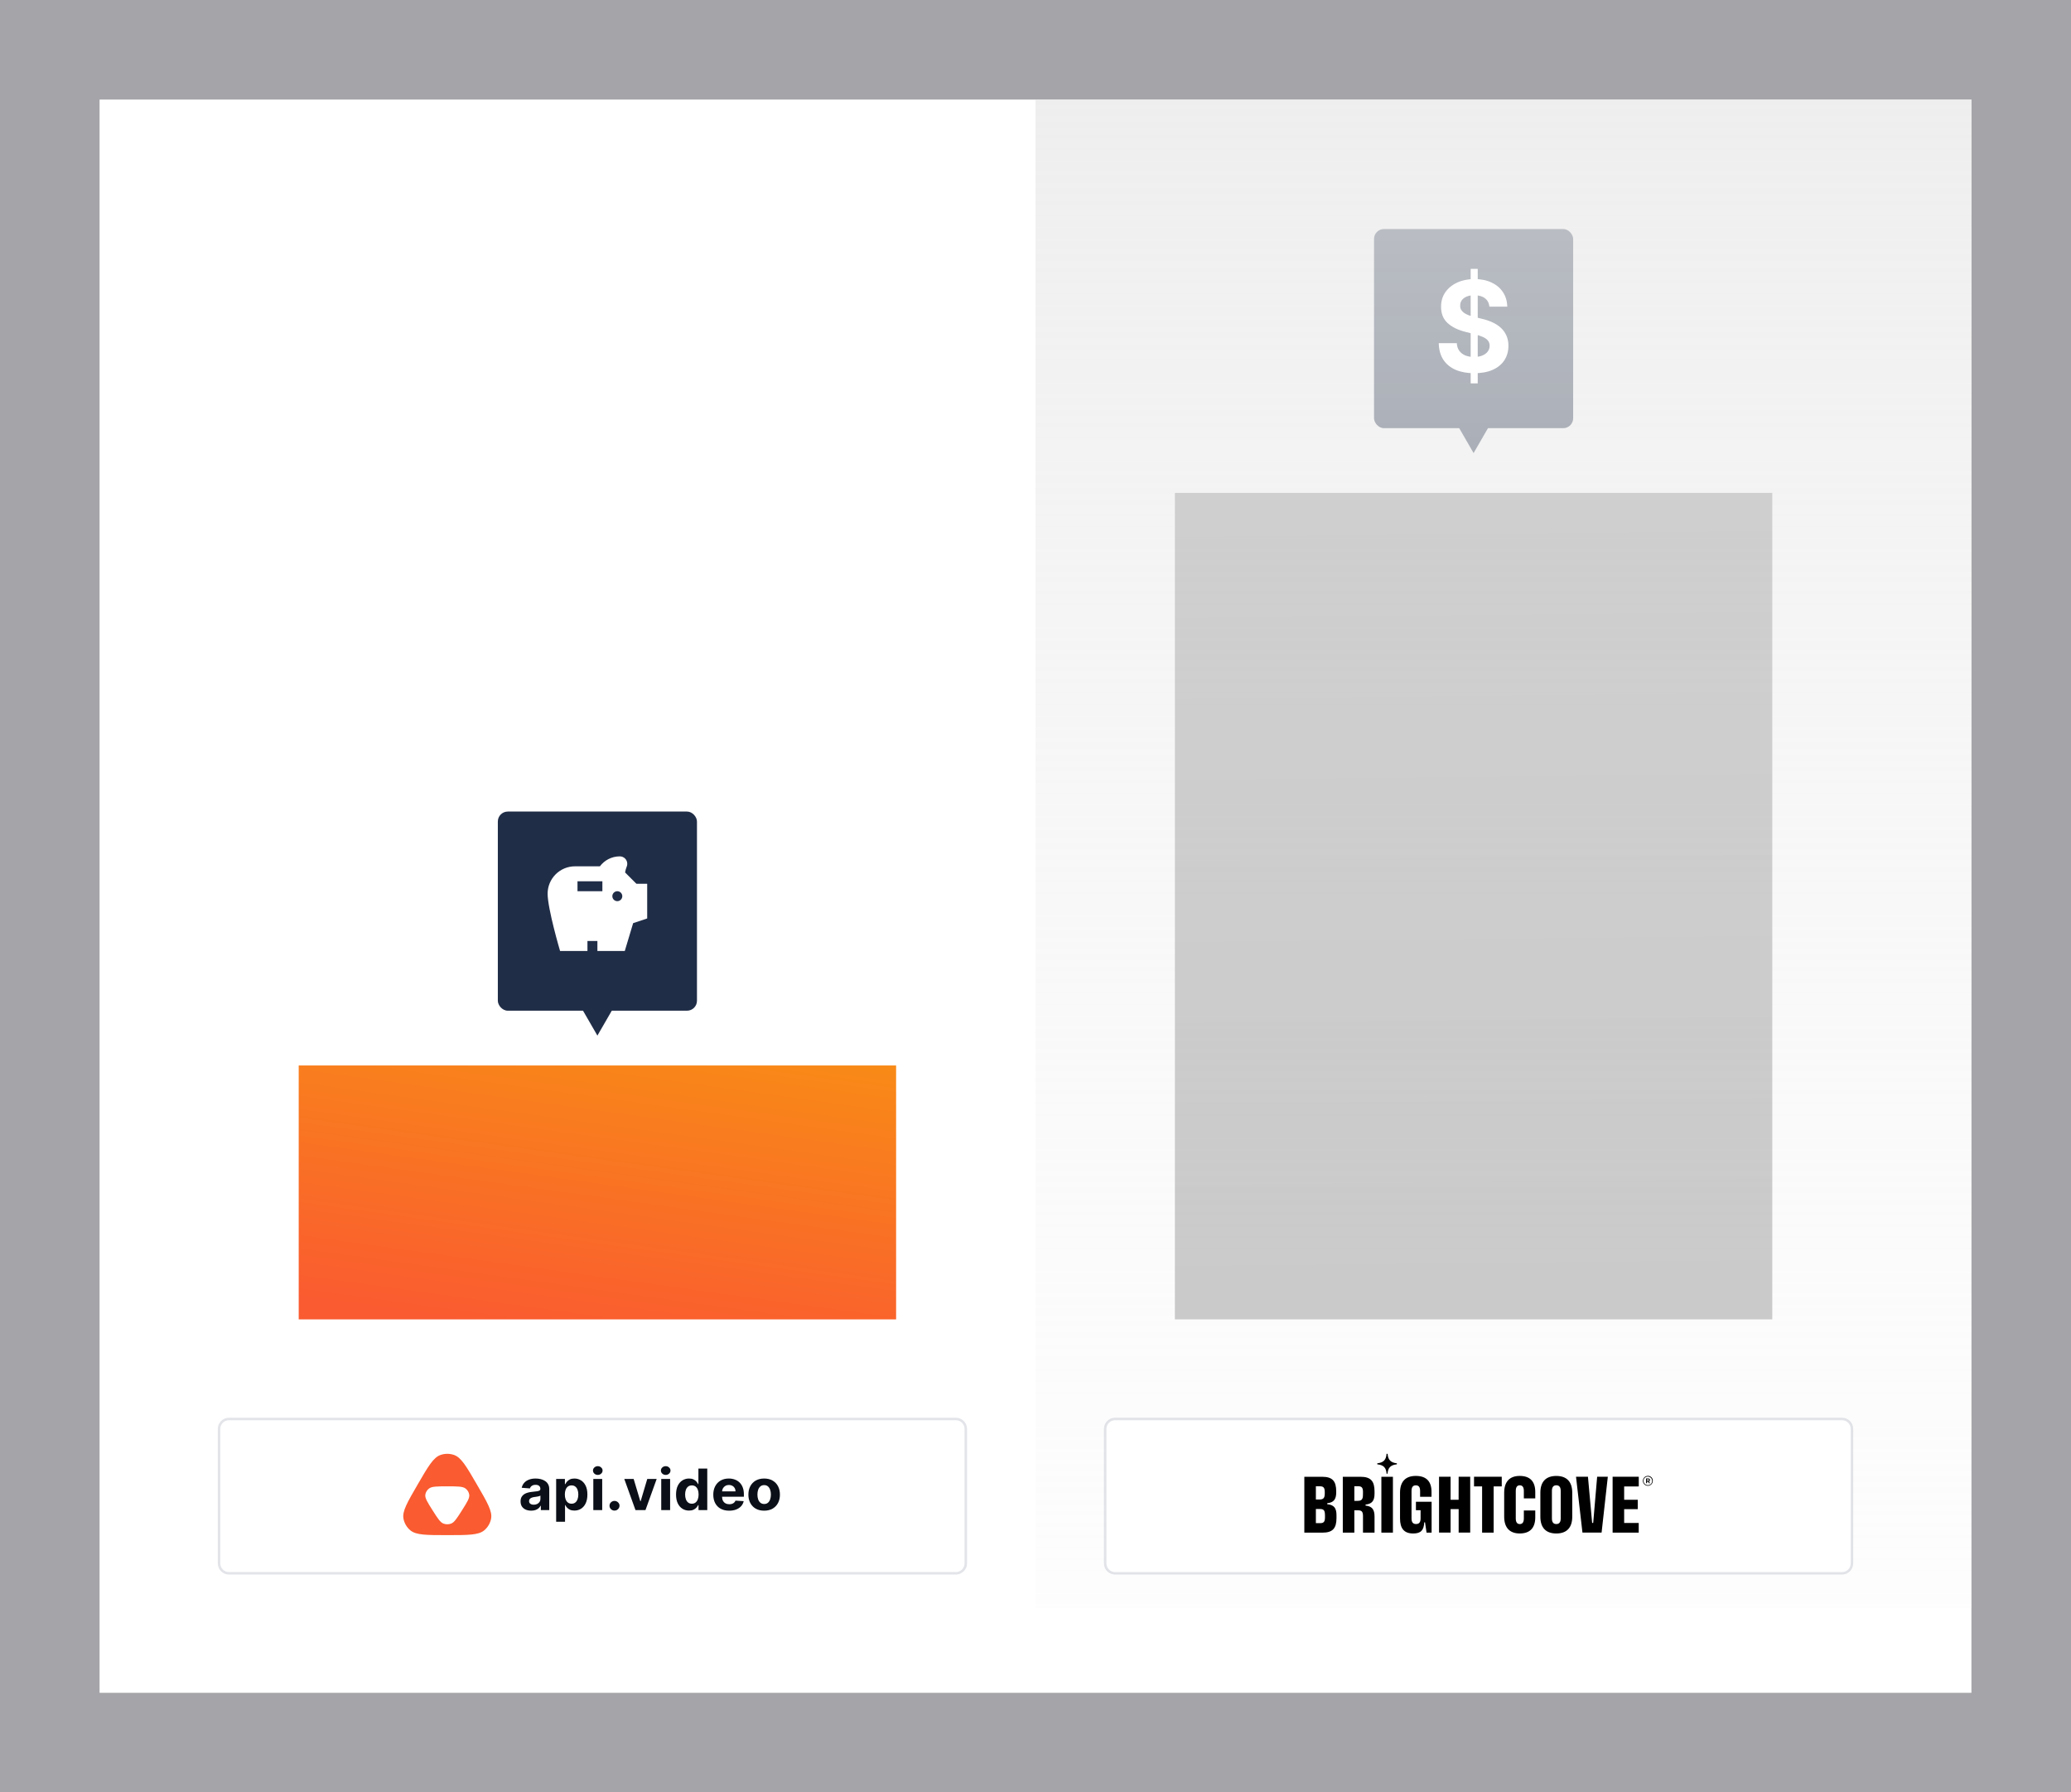 <?xml version="1.0" encoding="utf-8"?>
<svg xmlns="http://www.w3.org/2000/svg" width="416" height="360" viewBox="0 0 416 360" fill="none">
<rect x="0" y="0" width="416" height="360" fill="#333333" stroke="none"/>
<rect width="416" height="360" fill="#F1F1F9" fill-opacity="0.6"/>
<rect x="20" y="20" width="376" height="320" fill="white"/>
<rect x="100" y="163" width="40" height="40" rx="2" fill="#202D47"/>
<g clip-path="url(#clip0_219_2)">
<path d="M127.83 177.5L125.56 175.23C125.63 174.81 125.74 174.42 125.88 174.08C125.96 173.9 126 173.71 126 173.5C126 172.67 125.33 172 124.5 172C122.86 172 121.41 172.79 120.5 174H115.5C112.46 174 110 176.46 110 179.5C110 182.54 112.5 191 112.5 191H118V189H120V191H125.5L127.18 185.41L130 184.47V177.5H127.83ZM121 179H116V177H121V179ZM124 181C123.45 181 123 180.55 123 180C123 179.45 123.45 179 124 179C124.55 179 125 179.45 125 180C125 180.55 124.55 181 124 181Z" fill="white"/>
</g>
<path d="M120 208L115.67 200.5L124.33 200.5L120 208Z" fill="#202D47"/>
<rect x="276" y="46" width="40" height="40" rx="2" fill="#202D47"/>
<path d="M296 91L291.67 83.5L300.33 83.5L296 91Z" fill="#202D47"/>
<rect x="208" y="20" width="188" height="303" fill="url(#paint0_linear_219_2)" fill-opacity="0.8"/>
<path d="M44 287L44 314C44 315.105 44.895 316 46 316L192 316C193.105 316 194 315.105 194 314L194 287C194 285.895 193.105 285 192 285L46 285C44.895 285 44 285.895 44 287Z" fill="white" stroke="#414F6E" stroke-opacity="0.15" stroke-width="0.5"/>
<path d="M83.896 298.16C85.995 294.545 87.044 292.738 88.469 292.236C89.359 291.921 90.332 291.921 91.222 292.236C92.647 292.738 93.696 294.545 95.794 298.16C97.88 301.751 98.922 303.546 98.648 305.013C98.476 305.93 97.99 306.76 97.272 307.364C96.124 308.33 94.031 308.33 89.845 308.33C85.66 308.33 83.567 308.33 82.418 307.364C81.701 306.76 81.215 305.93 81.043 305.013C80.769 303.546 81.811 301.751 83.896 298.16Z" fill="#FA5B30"/>
<path d="M92.776 303.384C91.762 304.984 91.255 305.784 90.582 306.025C90.108 306.195 89.583 306.195 89.108 306.025C88.435 305.784 87.928 304.984 86.914 303.384C85.858 301.716 85.329 300.882 85.436 300.197C85.511 299.715 85.776 299.276 86.178 298.969C86.749 298.532 87.781 298.532 89.845 298.532C91.909 298.532 92.942 298.532 93.512 298.969C93.915 299.276 94.179 299.715 94.254 300.197C94.361 300.882 93.833 301.716 92.776 303.384Z" fill="white"/>
<path d="M106.704 303.416C106.293 303.416 105.928 303.347 105.606 303.209C105.285 303.067 105.031 302.86 104.844 302.586C104.659 302.309 104.567 301.964 104.567 301.551C104.567 301.203 104.633 300.912 104.764 300.675C104.895 300.439 105.074 300.249 105.3 300.105C105.527 299.961 105.784 299.853 106.071 299.779C106.362 299.706 106.666 299.654 106.985 299.625C107.359 299.587 107.661 299.551 107.89 299.519C108.119 299.483 108.285 299.432 108.388 299.364C108.492 299.296 108.543 299.196 108.543 299.063V299.038C108.543 298.78 108.46 298.581 108.292 298.439C108.127 298.298 107.893 298.228 107.588 298.228C107.267 298.228 107.011 298.297 106.821 298.435C106.631 298.571 106.506 298.742 106.444 298.949L104.794 298.818C104.877 298.438 105.042 298.11 105.288 297.833C105.534 297.553 105.851 297.338 106.239 297.189C106.63 297.037 107.083 296.961 107.596 296.961C107.954 296.961 108.296 297.002 108.623 297.083C108.953 297.165 109.244 297.291 109.499 297.462C109.756 297.633 109.958 297.853 110.106 298.122C110.254 298.388 110.328 298.707 110.328 299.079V303.298H108.636V302.431H108.585C108.482 302.626 108.344 302.799 108.171 302.948C107.997 303.095 107.789 303.21 107.546 303.294C107.303 303.376 107.022 303.416 106.704 303.416ZM107.215 302.219C107.478 302.219 107.71 302.169 107.911 302.068C108.112 301.965 108.27 301.827 108.384 301.653C108.499 301.479 108.556 301.282 108.556 301.062V300.398C108.5 300.434 108.423 300.466 108.326 300.496C108.231 300.523 108.123 300.549 108.003 300.574C107.883 300.595 107.763 300.616 107.643 300.635C107.522 300.651 107.414 300.666 107.316 300.679C107.106 300.709 106.923 300.757 106.767 300.822C106.61 300.887 106.489 300.975 106.402 301.087C106.316 301.195 106.273 301.331 106.273 301.494C106.273 301.73 106.361 301.911 106.536 302.036C106.715 302.158 106.941 302.219 107.215 302.219Z" fill="#0B0F17"/>
<path d="M111.713 305.644V297.042H113.473V298.093H113.552C113.631 297.925 113.744 297.754 113.892 297.58C114.043 297.404 114.238 297.257 114.478 297.14C114.721 297.021 115.023 296.961 115.383 296.961C115.853 296.961 116.285 297.08 116.682 297.319C117.079 297.556 117.396 297.913 117.633 298.391C117.871 298.866 117.989 299.462 117.989 300.179C117.989 300.876 117.873 301.466 117.642 301.946C117.413 302.424 117.1 302.786 116.703 303.034C116.309 303.278 115.868 303.4 115.379 303.4C115.033 303.4 114.738 303.344 114.495 303.233C114.255 303.122 114.058 302.982 113.904 302.814C113.751 302.643 113.633 302.47 113.552 302.296H113.498V305.644H111.713ZM113.46 300.17C113.46 300.542 113.513 300.867 113.619 301.144C113.725 301.421 113.879 301.637 114.08 301.791C114.281 301.943 114.526 302.019 114.813 302.019C115.104 302.019 115.35 301.942 115.551 301.787C115.752 301.63 115.904 301.413 116.008 301.136C116.114 300.856 116.167 300.534 116.167 300.17C116.167 299.809 116.115 299.492 116.012 299.217C115.908 298.943 115.756 298.729 115.555 298.574C115.354 298.419 115.107 298.342 114.813 298.342C114.523 298.342 114.277 298.416 114.076 298.566C113.878 298.715 113.725 298.927 113.619 299.201C113.513 299.475 113.46 299.798 113.46 300.17Z" fill="#0B0F17"/>
<path d="M119.179 303.298V297.042H120.964V303.298H119.179ZM120.076 296.236C119.811 296.236 119.583 296.151 119.393 295.979C119.206 295.806 119.112 295.598 119.112 295.356C119.112 295.117 119.206 294.912 119.393 294.741C119.583 294.568 119.811 294.481 120.076 294.481C120.341 294.481 120.567 294.568 120.755 294.741C120.945 294.912 121.04 295.117 121.04 295.356C121.04 295.598 120.945 295.806 120.755 295.979C120.567 296.151 120.341 296.236 120.076 296.236Z" fill="#0B0F17"/>
<path d="M123.437 303.404C123.161 303.404 122.923 303.309 122.725 303.119C122.529 302.926 122.432 302.695 122.432 302.427C122.432 302.161 122.529 301.933 122.725 301.742C122.923 301.552 123.161 301.457 123.437 301.457C123.705 301.457 123.94 301.552 124.141 301.742C124.342 301.933 124.443 302.161 124.443 302.427C124.443 302.606 124.395 302.77 124.3 302.919C124.208 303.066 124.087 303.184 123.936 303.274C123.785 303.361 123.619 303.404 123.437 303.404Z" fill="#0B0F17"/>
<path d="M131.908 297.042L129.658 303.298H127.647L125.397 297.042H127.282L128.619 301.518H128.686L130.018 297.042H131.908Z" fill="#0B0F17"/>
<path d="M132.821 303.298V297.042H134.606V303.298H132.821ZM133.718 296.236C133.453 296.236 133.225 296.151 133.035 295.979C132.848 295.806 132.754 295.598 132.754 295.356C132.754 295.117 132.848 294.912 133.035 294.741C133.225 294.568 133.453 294.481 133.718 294.481C133.983 294.481 134.21 294.568 134.397 294.741C134.587 294.912 134.682 295.117 134.682 295.356C134.682 295.598 134.587 295.806 134.397 295.979C134.21 296.151 133.983 296.236 133.718 296.236Z" fill="#0B0F17"/>
<path d="M138.407 303.4C137.919 303.4 137.476 303.278 137.079 303.034C136.685 302.786 136.372 302.424 136.141 301.946C135.912 301.466 135.797 300.876 135.797 300.179C135.797 299.462 135.916 298.866 136.153 298.391C136.391 297.913 136.706 297.556 137.1 297.319C137.497 297.08 137.931 296.961 138.403 296.961C138.763 296.961 139.064 297.021 139.304 297.14C139.547 297.257 139.743 297.404 139.891 297.58C140.041 297.754 140.156 297.925 140.234 298.093H140.289V294.957H142.069V303.298H140.31V302.296H140.234C140.15 302.47 140.032 302.643 139.878 302.814C139.727 302.982 139.53 303.122 139.287 303.233C139.047 303.344 138.754 303.4 138.407 303.4ZM138.973 302.019C139.261 302.019 139.504 301.943 139.702 301.791C139.903 301.637 140.057 301.421 140.163 301.144C140.272 300.867 140.326 300.542 140.326 300.17C140.326 299.798 140.273 299.475 140.167 299.201C140.061 298.927 139.907 298.715 139.706 298.566C139.505 298.416 139.261 298.342 138.973 298.342C138.68 298.342 138.432 298.419 138.231 298.574C138.03 298.729 137.878 298.943 137.775 299.217C137.671 299.492 137.62 299.809 137.62 300.17C137.62 300.534 137.671 300.856 137.775 301.136C137.881 301.413 138.033 301.63 138.231 301.787C138.432 301.942 138.68 302.019 138.973 302.019Z" fill="#0B0F17"/>
<path d="M146.47 303.42C145.808 303.42 145.238 303.29 144.76 303.029C144.285 302.766 143.919 302.394 143.662 301.914C143.405 301.43 143.277 300.859 143.277 300.199C143.277 299.555 143.405 298.991 143.662 298.505C143.919 298.019 144.281 297.64 144.748 297.368C145.217 297.097 145.767 296.961 146.398 296.961C146.823 296.961 147.218 297.028 147.584 297.161C147.953 297.291 148.274 297.488 148.548 297.751C148.824 298.015 149.039 298.346 149.193 298.745C149.347 299.141 149.423 299.606 149.423 300.138V300.614H143.989V299.539H147.743C147.743 299.289 147.687 299.068 147.576 298.875C147.464 298.682 147.309 298.532 147.111 298.423C146.915 298.312 146.687 298.256 146.428 298.256C146.157 298.256 145.917 298.317 145.707 298.439C145.5 298.559 145.338 298.72 145.221 298.924C145.104 299.125 145.044 299.349 145.041 299.596V300.618C145.041 300.928 145.1 301.195 145.217 301.421C145.337 301.646 145.506 301.82 145.724 301.942C145.942 302.064 146.2 302.125 146.499 302.125C146.697 302.125 146.879 302.098 147.044 302.044C147.208 301.99 147.349 301.908 147.467 301.799C147.584 301.691 147.673 301.558 147.735 301.4L149.386 301.506C149.302 301.892 149.13 302.228 148.87 302.516C148.613 302.801 148.281 303.024 147.873 303.184C147.468 303.342 147 303.42 146.47 303.42Z" fill="#0B0F17"/>
<path d="M153.496 303.42C152.845 303.42 152.282 303.286 151.807 303.017C151.335 302.746 150.971 302.368 150.714 301.885C150.457 301.399 150.328 300.836 150.328 300.195C150.328 299.549 150.457 298.984 150.714 298.501C150.971 298.015 151.335 297.637 151.807 297.368C152.282 297.097 152.845 296.961 153.496 296.961C154.147 296.961 154.708 297.097 155.18 297.368C155.655 297.637 156.021 298.015 156.278 298.501C156.535 298.984 156.663 299.549 156.663 300.195C156.663 300.836 156.535 301.399 156.278 301.885C156.021 302.368 155.655 302.746 155.18 303.017C154.708 303.286 154.147 303.42 153.496 303.42ZM153.504 302.076C153.8 302.076 154.048 301.995 154.246 301.832C154.444 301.666 154.594 301.441 154.694 301.156C154.798 300.871 154.849 300.546 154.849 300.183C154.849 299.819 154.798 299.494 154.694 299.209C154.594 298.924 154.444 298.699 154.246 298.533C154.048 298.367 153.8 298.285 153.504 298.285C153.205 298.285 152.954 298.367 152.75 298.533C152.549 298.699 152.397 298.924 152.293 299.209C152.193 299.494 152.143 299.819 152.143 300.183C152.143 300.546 152.193 300.871 152.293 301.156C152.397 301.441 152.549 301.666 152.75 301.832C152.954 301.995 153.205 302.076 153.504 302.076Z" fill="#0B0F17"/>
<path d="M222 287L222 314C222 315.105 222.895 316 224 316L370 316C371.105 316 372 315.105 372 314L372 287C372 285.895 371.105 285 370 285L224 285C222.895 285 222 285.895 222 287Z" fill="white" stroke="#414F6E" stroke-opacity="0.15" stroke-width="0.5"/>
<path fill-rule="evenodd" clip-rule="evenodd" d="M277.475 296.611H279.795V307.832H277.475V296.611ZM276.102 299.556V299.993C276.102 301.42 275.602 302.06 274.299 302.193V302.396C275.602 302.533 276.102 303.173 276.102 304.6V307.832H273.782V304.516C273.782 303.619 273.517 303.35 272.819 303.35H272.046V307.832H269.727V296.611H273.283C275.346 296.611 276.102 297.481 276.102 299.556ZM273.782 299.68C273.782 298.783 273.517 298.514 272.819 298.514H272.046V301.446H272.704C273.482 301.446 273.773 301.168 273.773 300.241L273.782 299.68ZM268.459 304.321V304.882C268.459 306.958 267.708 307.832 265.64 307.832H262V296.611H265.587C267.646 296.611 268.406 297.481 268.406 299.556V299.72C268.406 301.142 267.907 301.782 266.603 301.919V302.122C267.96 302.254 268.459 302.886 268.459 304.321ZM264.319 301.177H265.031C265.808 301.177 266.104 300.894 266.104 299.976V299.689C266.104 298.792 265.835 298.523 265.141 298.523H264.319V301.177ZM266.139 304.251C266.139 303.35 265.87 303.085 265.176 303.085H264.319V305.924H265.185C265.879 305.924 266.148 305.659 266.148 304.758V304.251H266.139ZM287.548 299.689V300.634H285.255V299.45C285.255 298.669 284.959 298.328 284.398 298.328C283.837 298.328 283.532 298.669 283.532 299.45V304.979C283.532 305.765 283.837 306.101 284.442 306.101C285.047 306.101 285.352 305.765 285.352 304.979V303.323H284.416V301.623H287.566V307.832H286.55L286.245 305.765H286.086C286.011 307.351 285.396 308 283.872 308C282.052 308 281.222 307.011 281.222 304.97V299.808C281.222 297.617 282.291 296.438 284.389 296.438C286.514 296.438 287.566 297.551 287.548 299.689ZM320.818 296.602H322.961L321.71 307.823H317.867L316.573 296.602H318.971L319.811 305.88H320.023L320.818 296.602ZM315.817 299.808V304.635C315.817 306.825 314.708 308 312.614 308C310.516 308 309.411 306.825 309.411 304.635V299.808C309.411 297.617 310.516 296.443 312.614 296.443C314.708 296.443 315.817 297.617 315.817 299.808ZM313.498 299.441C313.498 298.66 313.175 298.32 312.614 298.32C312.053 298.32 311.731 298.66 311.731 299.441V304.984C311.731 305.765 312.053 306.105 312.614 306.105C313.175 306.105 313.498 305.765 313.498 304.984V299.441ZM326.243 298.558V301.23H328.973V303.111H326.243V305.889H329.168V307.828H323.924V296.606H329.177V298.549L326.243 298.558ZM296.087 296.606H301.654V298.549H300.028V307.828H297.709V298.549H296.087V296.606ZM308.387 299.689V300.952H306.094V299.446C306.094 298.664 305.789 298.324 305.281 298.324C304.773 298.324 304.472 298.664 304.472 299.446V304.988C304.472 305.77 304.773 306.11 305.281 306.11C305.789 306.11 306.094 305.77 306.094 304.988V303.376H308.387V304.745C308.387 306.883 307.326 307.996 305.263 307.996C303.24 307.996 302.144 306.821 302.144 304.63V299.803C302.144 297.613 303.231 296.438 305.263 296.438C307.335 296.438 308.395 297.551 308.387 299.689ZM292.999 296.606H295.319V307.819H292.999V303.107H291.378V307.819H289.059V296.606H291.378V301.23H292.991L292.999 296.606ZM331.014 296.425H331.063C331.597 296.443 332.017 296.889 331.999 297.423C331.999 297.432 331.999 297.432 331.999 297.441C331.986 297.993 331.544 298.43 330.988 298.421C330.436 298.412 329.998 297.966 330.007 297.414C330.016 296.862 330.462 296.425 331.014 296.434V296.425ZM331.089 298.289C331.536 298.262 331.88 297.878 331.854 297.432C331.854 297.423 331.854 297.414 331.854 297.405C331.845 296.924 331.452 296.562 330.97 296.571C330.489 296.58 330.113 296.977 330.135 297.45C330.144 297.931 330.542 298.306 331.014 298.289H331.089ZM331.226 297.52L331.43 297.904H331.218L331.054 297.587H330.842V297.904H330.643V296.942H331.054C331.297 296.942 331.43 297.07 331.43 297.246V297.282C331.43 297.397 331.35 297.503 331.226 297.52ZM330.842 297.397H331.054C331.182 297.397 331.235 297.352 331.235 297.264V297.255C331.235 297.167 331.182 297.123 331.054 297.123H330.842V297.397ZM278.712 295.988H278.527C278.438 294.795 277.922 294.235 276.654 294.111V293.903C277.873 293.78 278.438 293.219 278.518 292H278.73C278.801 293.21 279.366 293.78 280.586 293.903V294.111C279.331 294.235 278.801 294.787 278.712 295.988Z" fill="black"/>
<path d="M60 214L60 265L180 265L180 214L60 214Z" fill="url(#paint1_linear_219_2)"/>
<path d="M236 99L236 265L356 265L356 99L236 99Z" fill="url(#paint2_linear_219_2)" fill-opacity="0.4"/>
<path d="M295.412 77V54H296.83V77H295.412ZM299.172 61.592C299.102 60.867 298.806 60.304 298.281 59.903C297.757 59.501 297.046 59.301 296.147 59.301C295.536 59.301 295.021 59.391 294.6 59.57C294.179 59.744 293.857 59.987 293.632 60.298C293.413 60.609 293.304 60.963 293.304 61.358C293.292 61.688 293.358 61.975 293.502 62.221C293.652 62.466 293.857 62.679 294.116 62.859C294.375 63.032 294.675 63.185 295.015 63.317C295.355 63.443 295.718 63.55 296.104 63.64L297.694 64.035C298.466 64.215 299.174 64.455 299.82 64.754C300.465 65.054 301.024 65.422 301.496 65.859C301.969 66.297 302.335 66.812 302.594 67.405C302.859 67.998 302.994 68.677 303 69.444C302.994 70.57 302.718 71.546 302.17 72.373C301.629 73.194 300.845 73.832 299.82 74.287C298.8 74.736 297.57 74.96 296.13 74.96C294.701 74.96 293.456 74.733 292.396 74.278C291.342 73.823 290.518 73.149 289.925 72.256C289.337 71.358 289.029 70.247 289 68.923H292.621C292.661 69.54 292.831 70.055 293.131 70.468C293.436 70.876 293.842 71.184 294.349 71.394C294.862 71.597 295.441 71.699 296.086 71.699C296.72 71.699 297.27 71.603 297.737 71.412C298.209 71.22 298.575 70.954 298.835 70.612C299.094 70.271 299.223 69.878 299.223 69.435C299.223 69.022 299.105 68.674 298.869 68.393C298.639 68.112 298.299 67.872 297.849 67.674C297.406 67.477 296.861 67.297 296.216 67.135L294.289 66.632C292.797 66.255 291.619 65.665 290.754 64.862C289.89 64.059 289.461 62.978 289.467 61.619C289.461 60.505 289.746 59.531 290.322 58.699C290.904 57.866 291.702 57.216 292.716 56.749C293.73 56.282 294.882 56.048 296.173 56.048C297.486 56.048 298.633 56.282 299.612 56.749C300.598 57.216 301.364 57.866 301.911 58.699C302.458 59.531 302.741 60.496 302.758 61.592H299.172Z" fill="white"/>
<defs>
<linearGradient id="paint0_linear_219_2" x1="302" y1="20" x2="302" y2="475" gradientUnits="userSpaceOnUse">
<stop stop-color="#EAEAEA"/>
<stop offset="1" stop-color="white" stop-opacity="0"/>
</linearGradient>
<linearGradient id="paint1_linear_219_2" x1="90.938" y1="265" x2="115.756" y2="85.752" gradientUnits="userSpaceOnUse">
<stop stop-color="#FA5B30"/>
<stop offset="0.657" stop-color="#F7B500"/>
</linearGradient>
<linearGradient id="paint2_linear_219_2" x1="303" y1="265" x2="301.061" y2="76.265" gradientUnits="userSpaceOnUse">
<stop stop-color="#7F7F7F"/>
<stop offset="1" stop-color="#9E9C9C"/>
</linearGradient>
<clipPath id="clip0_219_2">
<rect width="24" height="24" fill="white" transform="translate(108 170)"/>
</clipPath>
</defs>
</svg>